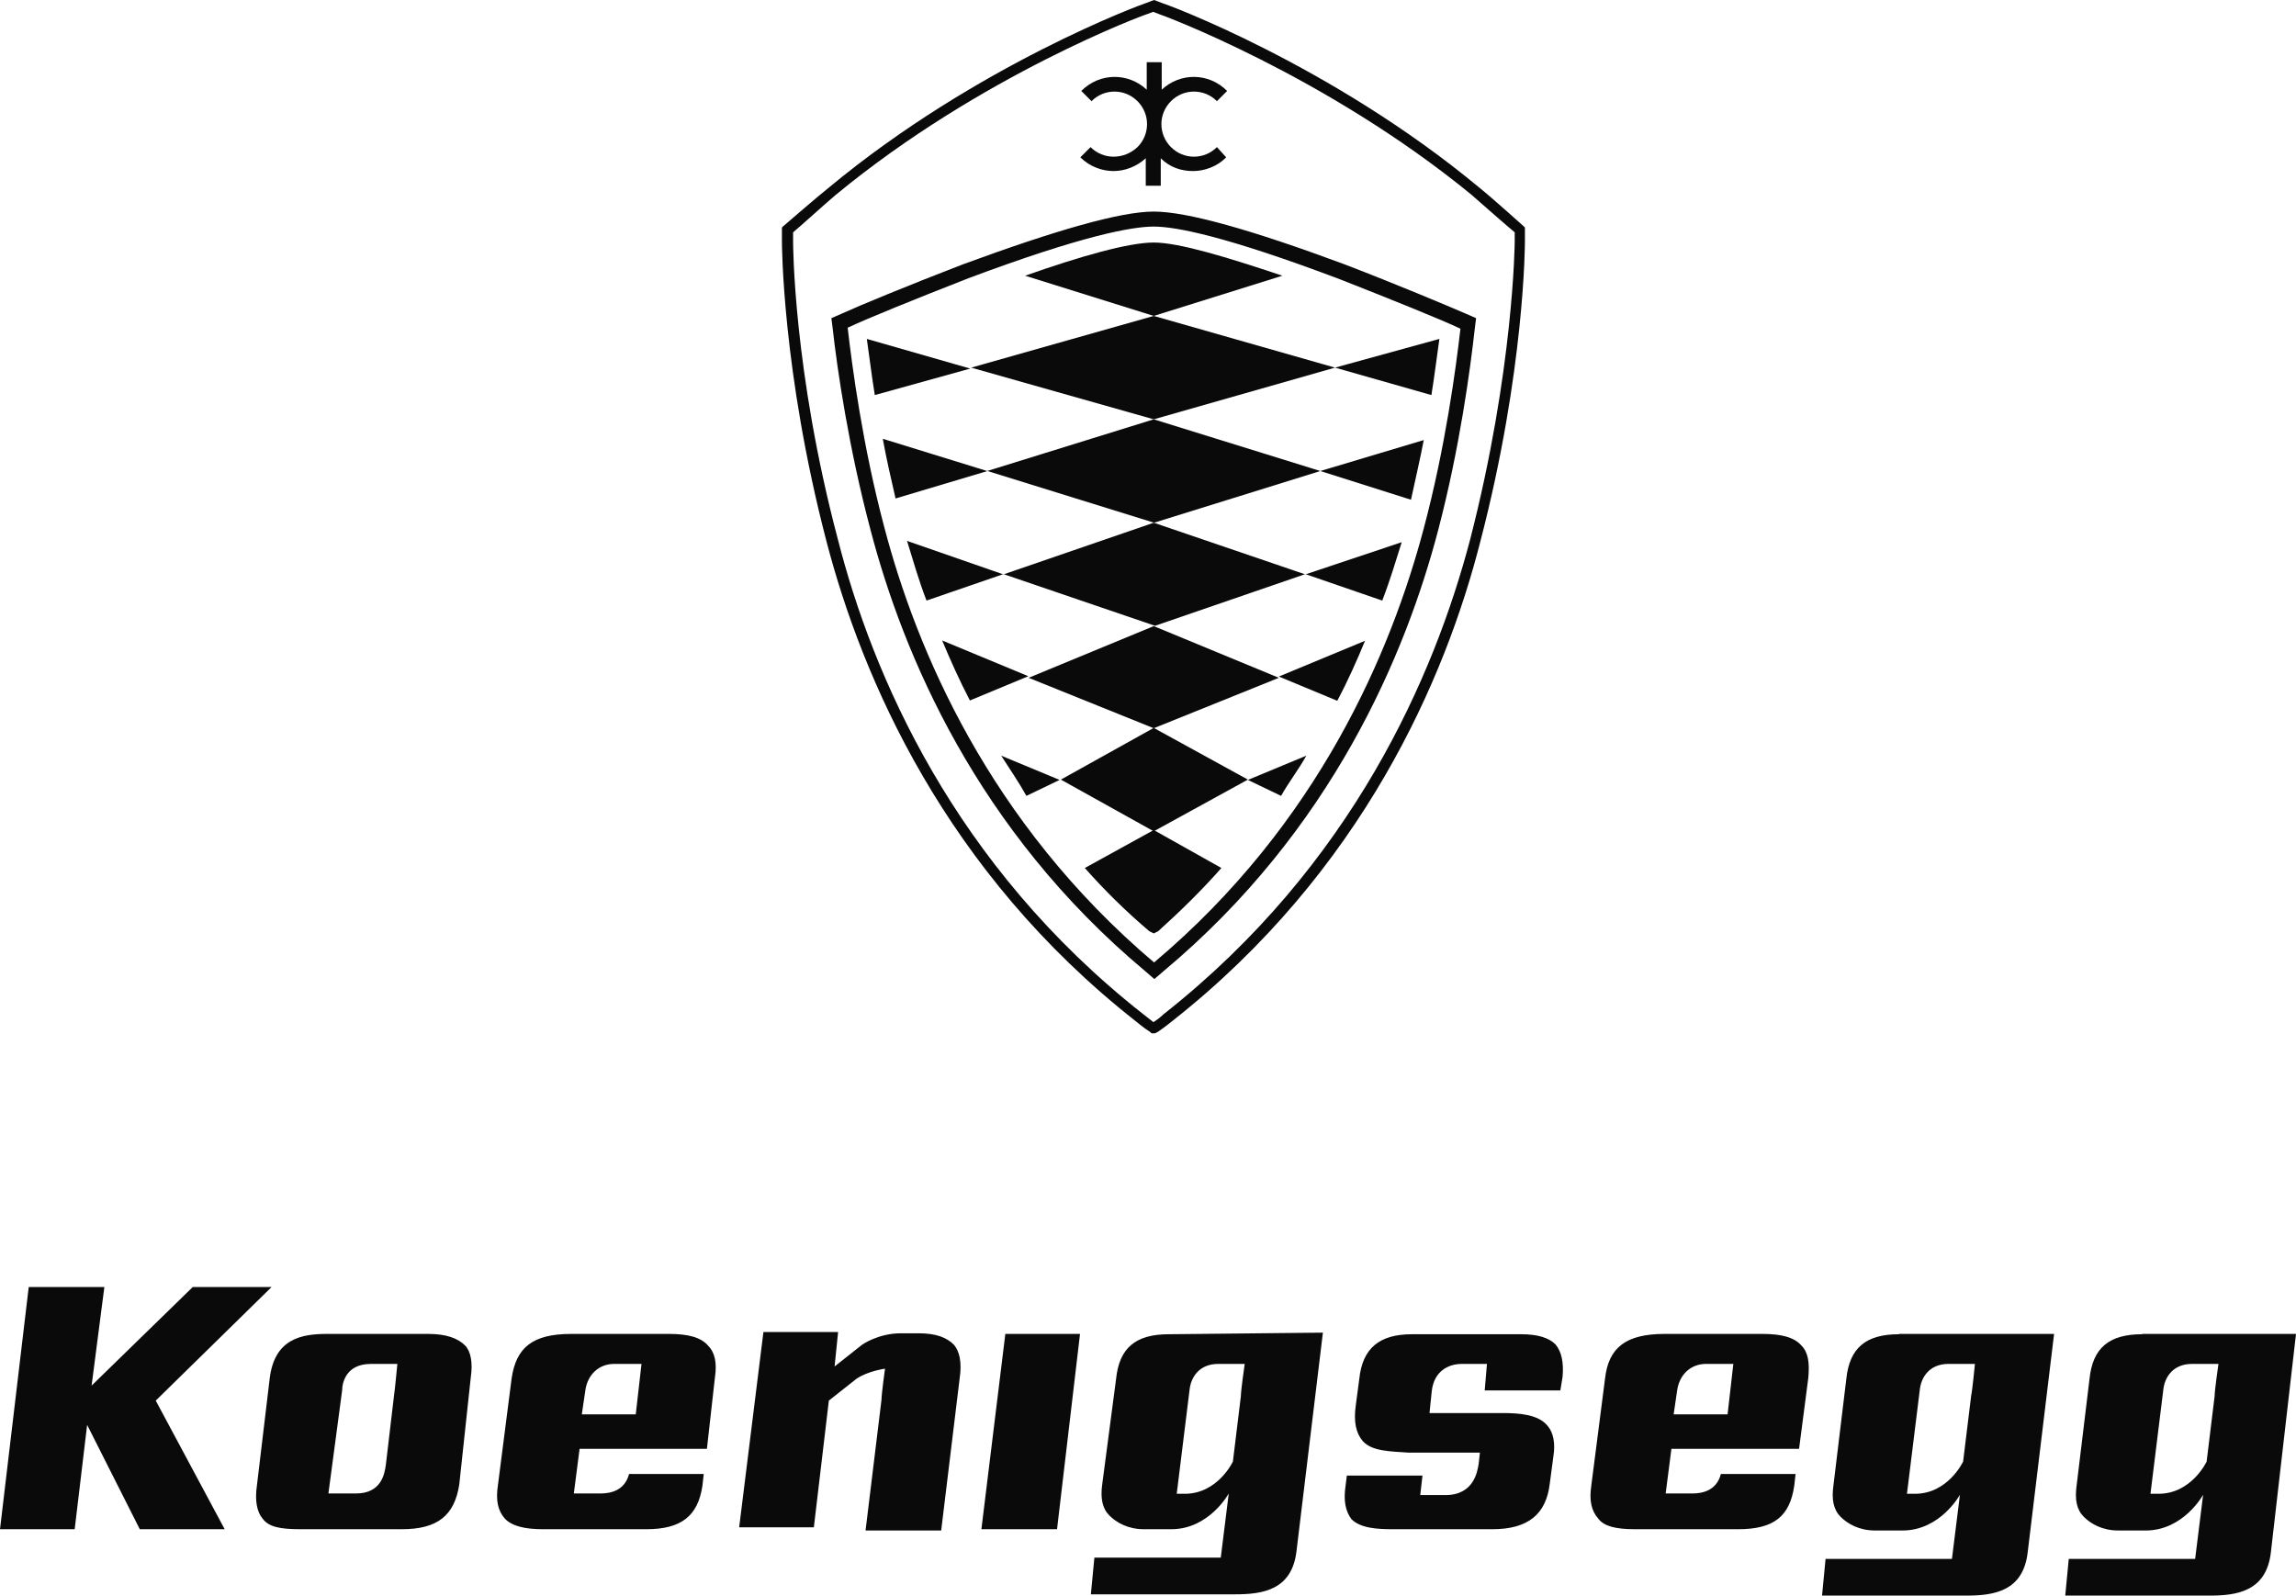 <?xml version="1.0" encoding="utf-8"?>
<svg version="1.1" id="layer" xmlns="http://www.w3.org/2000/svg" x="0px" y="0px" viewBox="-38.7 71.4 719.4 500" style="enable-background:new 0 0 652 652;">
  <style type="text/css">
	.st0{fill:#0A0A0A;}
</style>
  <path class="st0" d="M-11.4,517.9l16.5,32.7h26.6l-21.6-40.3l36.3-35.6H21.7l-31.7,30.9l4-30.9h-23.7l-9,75.9h23.4L-11.4,517.9z M55.5,550.6h31.7c11.2,0,16.5-4.3,18-14l3.6-33.5c0.7-4.7,0-8.3-1.8-10.1c-2.2-2.2-5.8-3.6-11.5-3.6H63.8c-7.9,0-16.5,1.4-18,14 l-4,33.5c-0.7,4.7,0,8.3,1.8,10.4C45.5,549.9,49.1,550.6,55.5,550.6z M68.5,507.1c0-2.2,1.1-8.3,9-8.3c2.5,0,8.3,0,8.3,0 s-0.7,7.6-1.1,10.4l-2.5,21.2c-0.4,2.9-1.4,9-9.4,9c-2.9,0-8.6,0-8.6,0L68.5,507.1z M131.4,550.6h32.4c10.8,0,16.2-4,17.6-13.7 l0.4-3.6h-23.4c-1.4,5.4-6.1,6.1-9,6.1c-2.5,0-8.3,0-8.3,0l1.8-14h39.9l2.5-22.3c0.7-4.7,0-7.9-2.2-10.1c-2.2-2.5-6.1-3.6-12.2-3.6 h-30.6c-12.2,0-17.3,4.3-18.7,14l-4.3,33.5c-0.7,4.7,0,7.9,2.2,10.4C121.7,549.6,125.7,550.6,131.4,550.6z M144.7,507.1 c0.7-5,4.3-8.3,9-8.3c2.5,0,8.6,0,8.6,0l-1.8,15.8h-16.9L144.7,507.1z M473.5,550.6h32.4c11.2,0,16.2-4,17.6-13.7l0.4-3.6h-23.4 c-1.4,5.4-6.1,6.1-9,6.1c-2.5,0-8.3,0-8.3,0l1.8-14H525l2.9-22.3c0.4-4.7,0-7.9-2.2-10.1c-2.2-2.5-6.1-3.6-12.2-3.6h-30.6 c-12.2,0-17.6,4.3-18.7,14l-4.3,33.5c-0.7,4.7,0,7.9,2.2,10.4C463.8,549.6,467.4,550.6,473.5,550.6z M486.8,507.1 c0.7-5,4.3-8.3,9-8.3c2.5,0,8.6,0,8.6,0l-1.8,15.8h-16.9L486.8,507.1z M221,510.3c0,0,5.4-4.3,8.6-6.8c3.6-2.5,9-3.2,9-3.2 s-1.1,7.9-1.1,9.7l-5,41h23.7l5.8-47.8c0.7-4.7,0-8.3-1.8-10.4c-2.2-2.2-5.4-3.6-11.2-3.6h-5.4c-7.2,0-12.2,3.6-12.2,3.6l-8.6,6.8 l1.1-10.8h-23.4l-7.6,61.2h23.4L221,510.3z M268.8,550.6h23.7l7.2-61.2h-23.4L268.8,550.6z M327.5,489.5c-10.4,0-15.5,4.3-16.5,14 l-4.3,32.7c-0.7,4.7,0,7.9,2.2,10.1s5.8,4.3,10.8,4.3h8.6c11.9,0,18-11.2,18-11.2l-2.5,20.1h-39.6l-1.1,11.5h45.3 c8.6,0,17.6-1.4,19.1-13.3l8.3-68.7L327.5,489.5L327.5,489.5z M350.1,508.9l-2.5,20.5c0,0-4.7,10.1-15.1,10.1c-2.5,0-2.5,0-2.5,0 l4-32.4c0.4-4.3,3.2-8.3,9-8.3c2.5,0,8.3,0,8.3,0S350.1,507.1,350.1,508.9z M556.3,489.5c-10.4,0-15.5,4.3-16.5,14l-4,33.1 c-0.7,4.7,0,7.9,2.2,10.1c2.2,2.2,5.8,4.3,10.8,4.3h8.6c11.9,0,18-11.2,18-11.2l-2.5,20.1h-39.6l-1.1,11.5h45.3 c8.6,0,17.6-1.4,19.1-13.3l8.3-68.7H556.3L556.3,489.5z M578.9,508.9l-2.5,20.5c0,0-4.7,10.1-15.1,10.1c-2.5,0-2.5,0-2.5,0l4-32.4 c0.4-4.3,3.2-8.3,9-8.3c2.5,0,8.3,0,8.3,0S579.3,507.1,578.9,508.9z M632.5,489.5c-10.4,0-15.5,4.3-16.5,14l-4,33.1 c-0.7,4.7,0,7.9,2.2,10.1c2.2,2.2,5.8,4.3,10.8,4.3h8.6c11.9,0,18-11.2,18-11.2l-2.5,20.1h-39.6l-1.1,11.5h45.3 c8.6,0,17.6-1.4,19.1-13.3l7.9-68.7H632.5z M655.2,508.9l-2.5,20.5c0,0-4.7,10.1-15.1,10.1c-2.5,0-2.5,0-2.5,0l4-32.4 c0.4-4.3,3.2-8.3,9-8.3c2.5,0,8.3,0,8.3,0S655.2,507.1,655.2,508.9z M397.6,550.6h31.3c11.2,0,16.9-4.7,18-14.4l1.1-8.3 c0.7-4.3,0-7.6-1.8-9.7c-2.9-3.6-9-4-14-4h-23l0.7-6.8c0.7-6.5,5.4-8.6,9.4-8.6c1.1,0,7.9,0,7.9,0l-0.7,8.3h23.7l0.7-4.3 c0.4-4.7-0.4-7.9-2.2-10.1c-2.2-2.2-5.8-3.2-10.8-3.2h-34.2c-10.1,0-15.5,4.3-16.5,14l-1.1,8.3c-0.7,5,0,8.6,2.2,11.2 c2.9,3.2,8.6,3.2,14.4,3.6H425l-0.4,3.6c-0.4,2.2-1.4,9.7-10.4,9.7c-2.5,0-7.9,0-7.9,0l0.7-6.1h-23.7l-0.4,3.2 c-0.7,4.7,0,7.9,1.8,10.4C387.5,550.3,392.9,550.6,397.6,550.6z"/>
  <path class="st0" d="M322.8,142.4c6.8,0,22.3,2.9,58.3,16.5c16.5,6.5,31.7,12.6,37.8,15.5c-1.4,12.2-4.7,37.1-11.5,62.6 c-10.1,38.1-32.7,92.4-84.5,136l0,0c-51.8-43.9-74.5-98.2-84.5-136.3c-6.8-25.5-10.1-50.4-11.5-62.6c6.1-2.9,21.2-9,37.8-15.5 C300.5,145.2,316,142.4,322.8,142.4 M322.8,137.7c-10.4,0-30.6,5.8-59.7,16.5c-16.9,6.5-32.4,12.9-38.1,15.5l-3.2,1.4l0.4,3.2 c1.4,12.6,5,37.4,11.9,63.3c10.1,38.5,33.1,93.9,86,138.1l2.9,2.5l2.9-2.5c52.9-44.2,75.9-99.6,86-138.1 c6.8-25.9,10.1-50.7,11.5-63.3l0.4-3.2l-3.2-1.4c-5.8-2.5-21.2-9-38.1-15.5C353.4,143.4,333.2,137.7,322.8,137.7L322.8,137.7z"/>
  <path class="st0" d="M232.9,177.6c0.7,4.7,1.4,10.8,2.5,17.6l29.9-8.3L232.9,177.6z M322.8,299.6l39.2-15.8l-39.2-16.2l-39.2,16.2 L322.8,299.6z"/>
  <path class="st0" d="M322.8,202.8l56.8-16.2l30.2,8.6c1.1-6.8,1.8-12.9,2.5-17.6l0,0l-32.7,9l-56.8-16.2l-57.2,16.2L322.8,202.8z M245.5,240.9c1.8,5.8,3.6,12.2,6.1,18.7l24.1-8.3l47.5,16.2l47.1-16.2l24.1,8.3c2.5-6.5,4.3-12.6,6.1-18.3l-30.2,10.1l-47.5-16.2 l-47.1,16.2L245.5,240.9z M322.8,331.9l29.5-16.2l-29.5-16.2l-29.1,16.2L322.8,331.9z"/>
  <path class="st0" d="M322.8,170.4l40.3-12.6c-17.3-5.8-32.4-10.4-40.3-10.4s-23,4.3-40.3,10.4L322.8,170.4z M237.9,208.9 c1.1,6.1,2.5,12.2,4,18.7l28.8-8.6l52.2,16.2L375,219l28.4,9c1.4-6.5,2.9-12.9,4-18.7L375,219l-52.2-16.2L270.6,219L237.9,208.9z M265.2,290.9l18.3-7.6l-27-11.2C259.1,278.3,262,284.8,265.2,290.9z M389,272.2l-27,11.2l18.3,7.6 C383.6,284.8,386.5,278.3,389,272.2z M370.6,308.2l-18.3,7.6l10.4,5C364.9,316.8,368.5,312.1,370.6,308.2z M275,308.2l18.3,7.6 l-10.4,5C280.7,316.8,277.5,312.1,275,308.2z M321.4,363.2l1.4,0.7l1.4-0.7c7.2-6.5,13.7-12.9,19.8-19.8l-21.2-11.9l-21.6,11.9 C307.3,350.3,314.2,357.1,321.4,363.2z"/>
  <path class="st0" d="M303,117.5l-3.2,3.2c2.9,2.9,6.8,4.3,10.4,4.3c3.6,0,7.2-1.4,10.1-4v8.6h4.7v-8.6c2.9,2.9,6.5,4,10.1,4 c3.6,0,7.6-1.4,10.4-4.3l-2.9-3.2c-4,4-10.4,4-14.4,0c-4-4-4-10.4,0-14.4s10.4-4,14.4,0l3.2-3.2c-5.8-5.8-14.7-5.8-20.5-0.4v-8.6 h-4.7v8.6c-5.8-5.4-14.7-5.4-20.5,0.4l3.2,3.2c4-4,10.4-4,14.4,0c4,4,4,10.4,0,14.4C313.4,121.5,307,121.5,303,117.5z"/>
  <path class="st0" d="M323.2,395.2h-1.1l-0.4-0.4c-2.2-1.4-4.3-3.2-4.3-3.2c-60.1-47.1-86-107.9-97.1-150.4c-14-53.6-14-93.9-14-94.2 c0-2.5,0-3.6,0-3.6v-0.7l0.4-0.4c0,0,10.4-9,14.4-12.2c46.4-38.5,98.6-57.6,98.9-57.6l2.9-1.1l2.9,1.1c0.4,0,52.5,19.1,98.9,57.6 c4,3.2,14,12.2,14,12.2l0.4,0.4v0.7c0,0,0,1.1,0,3.6c0,0.4,0,40.6-14,94.2c-10.8,42.4-36.7,103.2-96.8,150.4c0,0-2.2,1.8-4.3,3.2 L323.2,395.2z M209.8,144.2c0,0.4,0,1.4,0,2.9c0,0.4,0,40.3,14,93.2c10.8,42.4,36.3,102.2,95.7,148.9c0,0,1.4,1.1,3.2,2.5 c1.8-1.1,3.2-2.5,3.2-2.5c59.4-46.8,84.9-106.5,96-148.6c13.7-53.2,14-93.2,14-93.5c0-1.4,0-2.2,0-2.9c-2.2-1.8-10.4-9-13.7-11.9 c-45.7-37.4-97.5-56.5-97.8-56.5l-1.8-0.7l-1.8,0.7c-0.4,0-52.2,19.1-97.8,56.8C219.9,135.2,212,142.4,209.8,144.2z"/>
</svg>